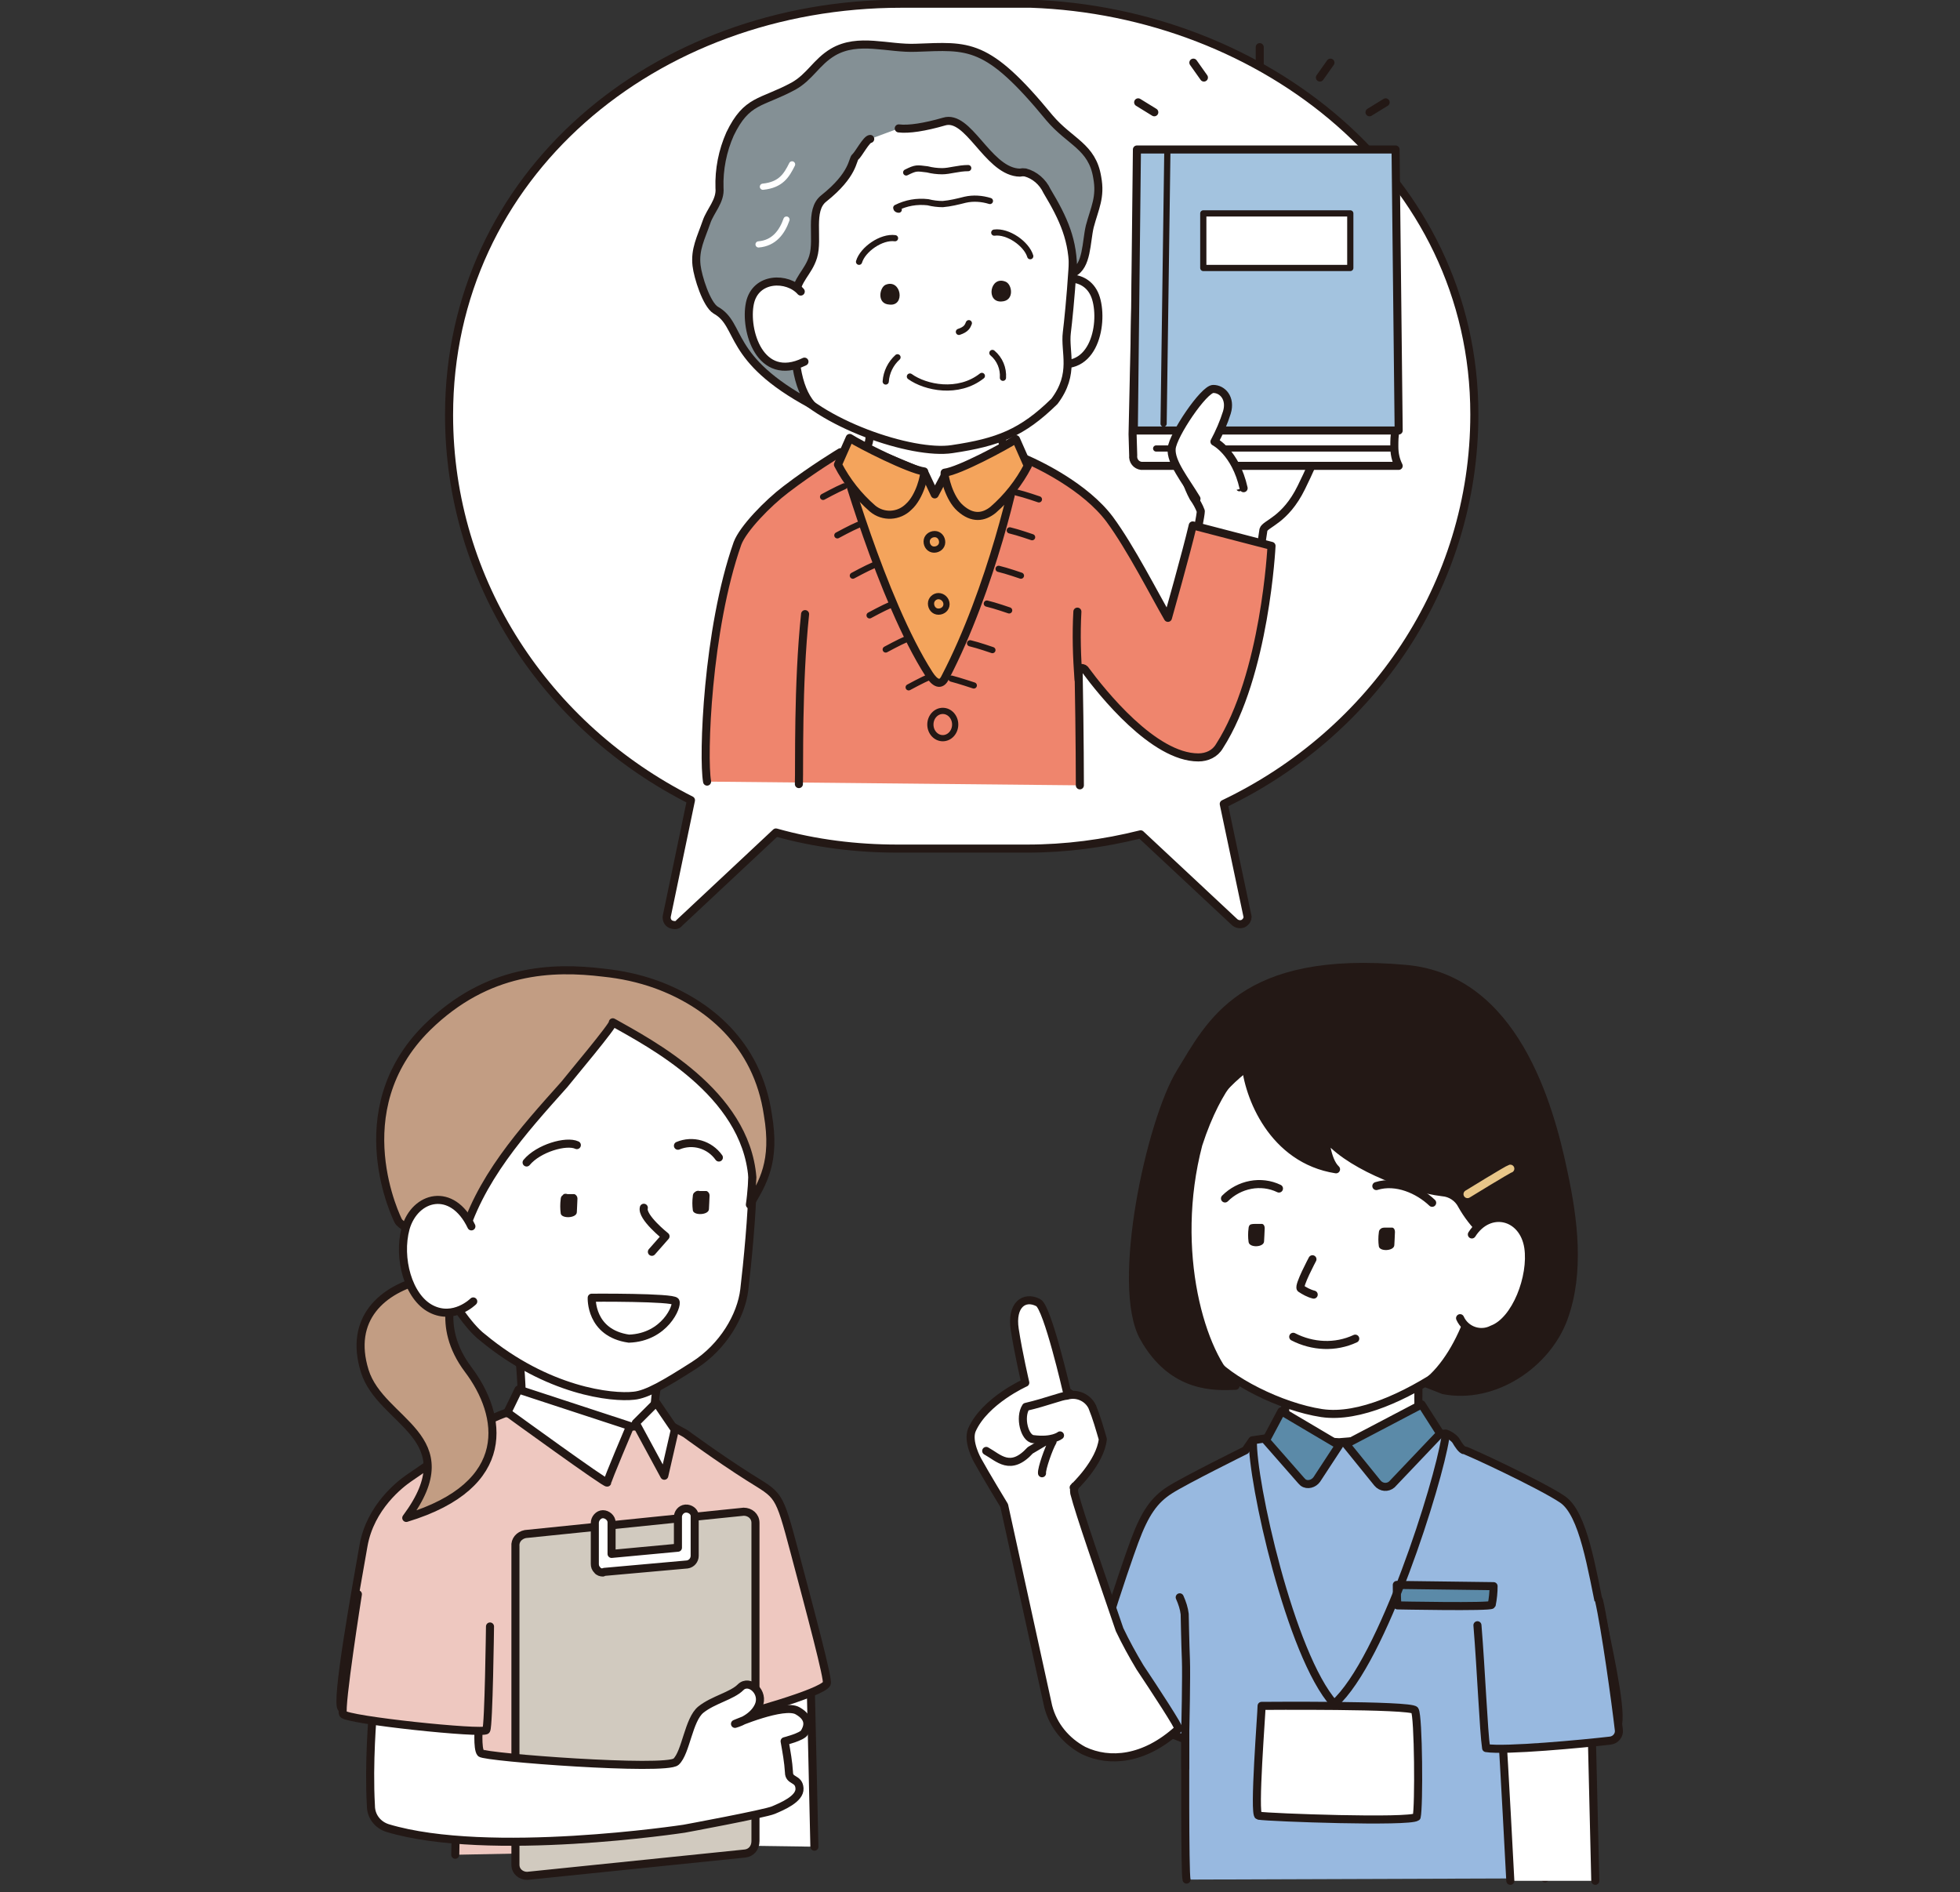 <svg version="1.1" id="レイヤー_1" xmlns="http://www.w3.org/2000/svg" xmlns:xlink="http://www.w3.org/1999/xlink" x="0" y="0" viewBox="0 0 316 305" xml:space="preserve"><rect x="0" y="0" width="316" height="305" fill="#333333" stroke="none"/><style>.st1{fill:#fff;stroke:#231815;stroke-width:1.3;stroke-linecap:round;stroke-linejoin:round}.st2{fill:#231815}.st3,.st4{stroke:#231815}.st3{fill:none;stroke-width:1.3;stroke-linecap:round;stroke-linejoin:round}.st4{fill:#98b9e0}.st4,.st5,.st8{stroke-width:1.3;stroke-linecap:round;stroke-linejoin:round}.st5{fill:#5b8aa8;stroke:#231815}.st8{fill:#eec8c0}.st11,.st8,.st9{stroke:#231815}.st11,.st12,.st9{stroke-linecap:round;stroke-linejoin:round}.st9{fill:#c29d83;stroke-width:1.3}.st11{fill:none}.st12{fill:#f4a45c;stroke:#231815;stroke-width:1.3}</style><g id="レイヤー_2_1_"><g id="contents"><defs><path id="SVGID_1_" d="M0 0h316v305H0z"/></defs><clipPath id="SVGID_2_"><use xlink:href="#SVGID_1_" overflow="visible"/></clipPath><g clip-path="url(#SVGID_2_)"><path class="st1" d="M207 224.5c.2.9.4 4.3-.1 5.1s-2 2.9-2 2.9l11.2 6.1 14.1-6c-.5-.9-1-1.8-1.4-2.7-.2-.8-.1-8.3-.1-8.3l-21.7 2.9z"/><path class="st1" d="M239.9 199.1c2.8-17.1-5.3-31.5-24.4-32-13 .3-23.6 10.3-24.7 23.2-1.4 14.1 1.4 24.8 4.3 28.5s11.4 8 18 9c6.1.9 13.8-2.9 19.5-6.7 1-.9 1.9-2 2.6-3.2 1.5-3.2 2.6-6.7 3.2-10.2"/><path class="st2" d="M202.4 197.3h1.1c.3.1.4.4.4.7 0 .5-.1 1.9-.1 2.1 0 1-2.4 1.1-2.5.1-.1-.7-.1-1.5 0-2.2 0-.2.1-.5.3-.6.3-.1.6-.1.8-.1zm21 .6h1.1c.3.1.4.4.4.7 0 .5-.1 1.9-.1 2.1 0 1-2.4 1.1-2.5.2-.1-.7-.1-1.5 0-2.2 0-.2.1-.5.3-.6.2-.2.5-.2.8-.2z"/><path class="st3" d="M211.6 203s-2.3 4.3-1.9 4.7c.6.4 1.3.8 2.1 1m-3.3 6.8c3.1 1.6 6.8 1.8 10 .3m3.4-24.6c3.2-1 6.8.6 9 2.7m-33.4-.7c2.3-2.3 5.8-3 8.7-1.6"/><path class="st4" d="M191.3 303c-.3-.9-.2-22.6-.2-22.6s-13.2-5.1-15-6.2 5.5-22.2 6.8-25.7c1.7-4.6 3.2-6.7 5.7-8.3s12.2-6.4 12.2-6.4l1.1-1.6 2.6-.4 11.4.7 17.2-1.4c.6.2 1.2.6 1.6 1.1.4.7 1 1.6 1.4 1.6s12.4 5.6 15.8 7.9 4.7 11.1 6.3 18.7c1.6 7.6 3.7 17.4 2.3 18.2s-12.2 2.5-12.2 2.5l.8 21.7"/><path class="st1" d="M243.5 303.2s-1.1-21.1-1.3-23.1c7.1-1.1 14.4-2 14.4-2l.6 25.1"/><path class="st3" d="M190.2 257.5c.4.9.7 1.8.8 2.7 0 0 .1 5.1.2 7.4s-.1 11.4-.1 11.4v6"/><path class="st5" d="M225.2 255.5c0 1.1 0 2.2.1 3.3 0 0 15 .3 15.2-.1.2-1 .3-2 .3-3l-15.6-.2z"/><path class="st3" d="M202 232.2c-.2 6.4 6 34.6 13.1 42.5 7.9-7.1 16.8-35.7 17.9-42.8"/><path class="st1" d="M203.4 275c0 1.2-1.3 17.5-.5 17.7 1.9.3 24.3 1.1 25.5.2.4-1.6.3-16.3-.3-17.2s-24.7-.7-24.7-.7z"/><path d="M200.8 171.3c.4 5.4 4.4 15.6 14.6 17.2-1.6-1.5-1.8-5.5-1.8-5.5 3.1 4.4 13 8.5 19 9.2 1.3.1 2.5.9 3.1 2.1.9 1.6 2 3 3.3 4.3.7 7.3-2.8 19.5-9.1 24.4 0 0 2.6 1 2.8 1.1 8.2 1.6 16.7-4.2 19.4-11.6s1.6-15.9 0-23.4c-2.3-11.1-8-31.3-25.4-32.9-26.5-2.4-31.6 8.9-36.4 16.7s-10.6 34.3-5.9 42.7 11.7 7.9 14.8 7.8c-5.5-4.8-10.5-21.7-6-38.9 3.3-10.2 7.6-13.2 7.6-13.2z" fill="#231815" stroke="#231815" stroke-width="1.3" stroke-linecap="round" stroke-linejoin="round"/><path class="st5" d="M206.6 227.5l9.3 5.5-3.6 5.5c-.5.7-1.5 1-2.2.5l-.3-.3-5.7-6.5 2.5-4.7zm22.6-1.1l-12.2 6.4 5.1 6.3c.6.7 1.6.8 2.3.2l7.8-8.2-3-4.7z"/><path class="st4" d="M238.2 262c.6 7.3 1 17.2 1.4 19.8 3 .5 15.7-.7 20-1.2.9-.1 1.5-.9 1.4-1.7-.5-4.4-2.2-16.6-3.2-20.9"/><path class="st1" d="M190 278.7l-.1.1c-5.4 4.9-11 5.4-15.2 3.4-2.8-1.5-4.9-4-5.7-7.1l-7.1-32.4s-3.1-5.1-4.3-7.3c0 0-1.7-3-.9-4.9 2.1-4.7 8.6-7.6 8.6-7.6s-1.1-4.7-1.7-8.6 1.5-5.5 3.8-4.3c1.5.8 4.6 14.3 4.6 14.3s6.3 3.9 4.9 8.7c-.6 2.3-1.8 4.5-3.4 6.3-.3.4-.4.9-.3 1.4.9 3.5 4.1 12.6 7.3 22 1 2.1 2.1 4.1 3.3 6.1 2.4 3.6 6.4 9.7 6.2 9.9z"/><path class="st1" d="M170.9 231.4s-1.2 1-4.3.6c-1.4-.1-2.3-3.5-1.2-5.2 3.4-.8 5.8-1.8 6.6-1.8 1.6-.5 3.4.3 4.1 1.8.7 1.7 1.2 3.5 1.7 5.2-.4 3.8-4.7 7.8-4.7 7.8"/><path class="st3" d="M159 233.9c2 1.1 3.9 3.4 7.1-.1l2.2-1.3m1.4-.1c-.6 1-1.8 4.4-1.7 5.1"/><path class="st1" d="M237.3 199c2.8-4.4 8.3-3.1 9.1 2.1.7 4.7-2 11.8-5.8 13.2-1.9 1-4.3.2-5.2-1.8"/><path d="M243.5 188.4c-.4.1-6.9 4.1-6.9 4.1" fill="none" stroke="#e8c689" stroke-width="1.3" stroke-linecap="round" stroke-linejoin="round"/><path class="st1" d="M131.3 297.7c0-.7-.6-25.9-.6-26.4s-13.7 4.4-13.7 4.4l.2 21.8m-11.1-74.9c-.4 1.8-.9 5.4-.2 6.1.9.7 1.8 1.4 2.8 2l-9.8 6.9-17-8c.8-.8 1.5-1.7 2-2.6.6-1.3-.3-9.6-.3-9.6l22.5 5.2z"/><path class="st8" d="M119.5 298.1c.2-5-.6-21.5-.6-21.5s13.6-3.6 14.4-5.2c.3-.6-2.6-11.4-5.2-21.2s-2.5-9-7.4-12.1-10.2-7-10.2-7l-2-1.1-2.4-.2-4.8.2-19.8-2.2s-3.2 1.1-4.1 2.2-10.2 7.4-11.5 8.3-6.2 4.6-7.3 10.9-4.6 25.5-3.5 26.2c1.8 1.1 18.7 2.9 18.7 2.9l-.4 20.7"/><path class="st1" d="M72.5 209s2.9 4.8 5.3 6.6c10.5 8.7 20.9 9.8 24.4 9.4 2.1-.2 5-1.9 9.7-4.9s7.6-8 8.1-12.2 1.3-12.5 1.3-16.7 1-11.3-4.1-19.5-13.3-14.2-30.4-11.4c-17.8 4.2-24 21.1-21.4 34"/><path class="st3" d="M103.8 194.7c-.4 1.5 3.5 4.6 3.5 4.6l-2.2 2.5m-20.2-14.4c1.9-2.3 6.4-3.6 8.1-2.8m16.3.1c2.4-1 5.1-.2 6.6 1.9m-14.5 29.2c5.8-.2 7.9-5.3 7.5-6s-13.5-.6-13.5-.6-.3 5.7 6 6.6z"/><path class="st9" d="M97.3 156.8c2.9.3 5.7.9 8.5 1.9 8.2 3 16.3 9.4 18 21 1.3 7.6-.8 10.9-2.9 14.5.3-2 .4-4.4.4-4.4-1.1-13.7-16.5-21.6-22.5-25 .4.2-7.2 9.2-7.8 10-6.7 7.5-13.9 15.4-16.6 25.5-.1.4-.8-.4-1.1-.1-1.2 1.1-8.5-2.1-9.1-3.4 0 0-9-17.7 4.7-31.2 9.7-9.5 20.2-9.8 28.4-8.8z"/><path class="st1" d="M83.6 224l18 5.9s-3.7 8.7-3.7 9.1-16.1-11.3-16.1-11.3l1.8-3.7zm22.2 2.1l-3.3 3.3 4.6 8.5 1.7-7.4z"/><path class="st2" d="M91.5 192.5h1.1c.3.1.5.4.5.7 0 .5-.1 1.9-.1 2.2 0 1-2.5 1.1-2.6.2-.1-.8-.1-1.5 0-2.3 0-.2.1-.5.3-.6.2-.3.5-.3.8-.2zm21.3-.5h1.1c.3.1.5.4.5.7 0 .5-.1 1.9-.1 2.2 0 1-2.5 1.1-2.6.2-.1-.8-.1-1.5 0-2.3 0-.2.1-.5.3-.6.2-.2.5-.3.8-.2z"/><path d="M120.1 298.8L85 302.4c-1 0-1.9-.7-1.9-1.8v-51.3c-.1-1 .6-1.8 1.6-2l35.2-3.6c1 0 1.9.7 1.9 1.8v51.3c0 1.1-.7 1.9-1.7 2z" fill="#d1cabf" stroke="#231815" stroke-width="1.3" stroke-linecap="round" stroke-linejoin="round"/><path class="st1" d="M60.1 276.3c3.3.4 17.1 1.9 17.1 1.9s-.3 3.7.3 4.4 29.9 2.9 31.5 1.4 2-6.8 4-8.4 5-2.2 6.4-3.6 3.9.8 2.9 3-3.8 2.9-3.8 2.9 7.9-3.4 10.1-2.1c2.3 1.3 1.5 2.8 1.1 3.5s-3.2 1.4-3.2 1.4c.3 1.7.6 3.3.7 5 0 1.5 1.6.9 1.7 2.6s-2.8 2.9-4.2 3.5-14.4 3-14.4 3-31.5 4.8-47.8-.1c-1.6-.5-2.7-1.9-2.7-3.6-.4-7 .3-14.8.3-14.8z"/><path class="st8" d="M57.7 257s-2.9 18.3-2.4 19.3 22.7 3.3 23.1 2.6.6-16.7.6-16.7"/><path class="st1" d="M97.2 253.5c-.3 0-.7-.1-.9-.4-.3-.3-.4-.6-.4-1v-6.6c0-.7.6-1.4 1.3-1.4.7 0 1.4.6 1.4 1.3v5.1l10.7-1v-5.1c.1-.7.7-1.3 1.5-1.2.7.1 1.2.6 1.2 1.2v6.4c0 .7-.5 1.3-1.2 1.4l-13.4 1.2-.2.1z"/><path class="st9" d="M68.5 206.2c-6.9 1.6-12.3 6.4-9.7 14.8s16.5 10.5 6.7 23.7c17.5-5.3 15.5-16.6 10-23.9s-1.9-13.5-1.9-13.5l-5.1-1.1z"/><path class="st1" d="M76 197.7c-3.1-6.5-9.1-4.9-10.6.3-1.3 4.8.4 11.1 4.1 13s6.8-1.2 6.8-1.2M166.2.6h-20.9c-39.9 0-72.9 27.7-72.9 66.3 0 27 15.8 50.4 39 62.1l-3.9 18.7c-.1.7.3 1.3 1 1.4.4.1.8 0 1-.3l15.6-14.6c6.4 1.8 13 2.6 19.6 2.6h20.9c6.2 0 12.3-.8 18.3-2.3l15.2 14.2c.5.4 1.3.4 1.7-.1.3-.3.4-.7.3-1l-3.8-18c23.9-11.4 40.4-35.2 40.4-62.8 0-38.4-34.1-64.9-71.5-66.2z"/><path class="st1" d="M168.3 46.8c1.9-2.5 7.1-3 8.4 1.3s-.5 13-8 10m42.4 7.3c.4-.9.6-1.9.7-2.9 0-1.1-.9-2-2-2h-.4c-.1-1.1-1-1.8-2-1.8-.7 0-1.3.5-1.6 1.1-1.2 2.8-2.6 5.6-4.2 8.2-.3-.2-.1-.3-.1-.3 1.4-4.2 3.2-8.7 1-9.5s-2.6 1.6-4.4 6c-2 4.7-2.8 7.3-2.8 7.3-.3-1.2-.4-2.5-.2-3.8.1-1.1.3-2.4-.7-3.2-2-1.5-3.1 1.9-3.6 3.5-.9 4.1-.4 8.5 1.6 12.2.5.7.9 1.4 1.2 2.2 0 .6-.7 4.1-1.1 6l10.5 2.9c.1-2 .4-3.9.7-5.9.3-1 3.5-1.5 6.1-6.8s3.4-7.7 4-11.2c.6-2.7-1.9-3.9-2.7-2zm-2.1-4.5c-.8 2.5-4 9.1-4 9.1"/><path class="st3" d="M208.4 71.9l2.9-7.2"/><path class="st11" d="M198.7 73.8c.7 1.5 1.1 3.2 1.1 4.9"/><path class="st1" d="M160.4 65c.3 2.4.8 4.7 1.4 7 1.4 1.5 3.3 3.4 3.3 3.4l-1.6 18.8-26.9-.5-2.2-18.8 4-1.3c1.1-.7 1.8-1.9 1.8-3.3l1-5.2 19.2-.1z"/><path class="st12" d="M149.1 76.3l1.6 3.4 1.7-3.2 10.4-4.2L168 79l-6.9 36-18.7-.9-10.8-37.4 6.7-4.9z"/><path class="st1" d="M126.8 61.5c5 6.7 20.3 11.9 26.7 10.9 7.4-1.1 11.3-2.6 16.5-7.7 3.4-4.5 1.6-7.9 2-11.1s1.7-16.5.9-21.4c-1.9-12.4-9.8-17.9-23.6-17.6s-28.1 7.3-26.9 31.9c.5 4.2 1.6 12 4.4 15z"/><path class="st11" d="M154.6 53.5c1.2-.4 1.4-.9 1.6-1.4m-17.7-9.9c.6-2 3.6-4.1 5.8-3.8"/><path d="M144.9 20.7c1.6.2 4.2-.2 7.3-1.1 3.9-1.2 6.9 7.6 11.8 8.2.8.1.5-.1 1.3 0 1.5.4 2.8 1.5 3.5 3 2.7 4.5 4.3 8 4.2 13.2 2.3-1.1 2.1-5 2.7-7.5.8-3 1.8-4.7 1.2-7.9-.8-5-4.4-5.7-7.7-9.6-10.1-12.3-13-11.6-21.5-11.3-4.5.2-9.3-1.7-13.4.7-2.7 1.6-3.7 4-6.4 5.5-5.2 2.8-7.5 2.1-10.2 7.7-1.2 2.7-1.8 5.7-1.7 8.7.2 2.1-1.5 3.7-2.1 5.5-.9 2.6-1.9 4.4-1.6 7 .2 1.8 1.6 6.3 3.1 7.2 4.3 2.4 1.6 7.8 15.4 15.2-2.2-2.7-3.2-7.3-2.6-17.3.2-2.9 2.1-3.9 2.9-6.5.9-3-.7-7.5 1.7-9.4 4.9-3.9 4.6-6.3 5.1-6.7s1.8-2.9 2.4-2.9" fill="#849095" stroke="#231815" stroke-width="1.3" stroke-linecap="round" stroke-linejoin="round"/><path class="st11" d="M144.7 57.6c-1.1 1-1.8 2.4-1.9 3.9m17.2-4.6c1.2 1 1.8 2.5 1.7 4"/><path d="M114 126c-.7-3.9 0-24.5 4.9-38.4.9-2.4 4.9-6.5 7.8-8.7 4.3-3.3 8.8-6 8.8-6s6.6 23.8 14.3 35.8c.9 1.4 1.9 2 2.6.5 7.4-14.2 11.7-33.2 11.8-35.7 3.3 1.3 10.8 5 14.7 10.2 3.4 4.6 7.3 12.3 9.4 15.9 0 0 3-10.6 4-14.9L205 88s-1 20.8-8.4 32.3c-.7 1.2-2 1.8-3.4 1.8-7.2 0-15.5-10.4-18.3-14.2-.2-.2-.5-.3-.8-.1-.2.1-.2.3-.2.5.2 10.5.2 18.3.2 18.3" fill="#ef856d" stroke="#231815" stroke-width="1.3" stroke-linecap="round" stroke-linejoin="round"/><path class="st3" d="M129.8 99c-1.2 11.4-.9 24.6-1 27.4"/><path class="st12" d="M137 70.6c1.7 1.1 9.6 5.1 12 5.4.1.6-.7 4.1-2.5 5.7-1.6 1.6-4.1 1.7-5.8.3-2.3-2-4.2-4.4-5.6-7.1l1.9-4.3zm26.8.2c-1.7 1.1-9.1 5.1-11.5 5.4-.1.6.7 4.1 2.5 5.7 2 1.8 3.8 1.5 5.3.3 2.3-2 4.2-4.4 5.6-7.1l-1.9-4.3z"/><path class="st1" d="M173.7 98.6c-.2 3.7-.1 7.3.2 11M129.1 47c-2.1-2.4-7.3-2.4-8.2 1.9s1.6 12.9 8.8 9.4"/><path class="st2" d="M142.8 45.9c-1 .4-1.5 3.1.6 3.2 2.6.3 1.9-4.2-.6-3.2z"/><path class="st11" d="M166.1 41.3c-.6-2-3.6-4.1-5.8-3.8"/><path class="st2" d="M162.1 45.4c1.1.4 1.5 3.1-.6 3.2-2.6.2-1.9-4.2.6-3.2z"/><path class="st11" d="M151.9 87.4c0 .7-.6 1.2-1.3 1.2s-1.2-.6-1.2-1.3c0-.7.6-1.2 1.3-1.2.7 0 1.2.6 1.2 1.3zm.7 10c0 .7-.6 1.2-1.3 1.2-.7 0-1.2-.6-1.2-1.3 0-.7.6-1.2 1.2-1.2.7 0 1.3.6 1.3 1.3zm-7.7-63.6c-.2 0-.4-.1-.4-.3 1.6-.8 3.3-1.1 5.1-.9.8.2 1.6.3 2.4.3 1.2-.1 2.4-.4 3.6-.7 1.3-.3 2.7-.2 4 .2m-13.5-4.6c1.6-.8 1.7-.7 3.4-.5.8.2 1.6.3 2.4.3 1.2 0 2.6-.5 4.2-.5m-9.4 33.6c2.5 1.8 7.8 2.9 11.6-.1"/><path class="st1" d="M225.5 75.1H184c-.8-.1-1.4-.8-1.3-1.7l-.1-3.4.9-41 40.8.7.7 39.7c-.2.8-.2 1.7-.2 2.6 0 1.1.2 2.1.7 3.1z"/><path fill="#a3c3df" stroke="#231815" stroke-width="1.3" stroke-linecap="round" stroke-linejoin="round" d="M225.5 69.4h-42.7l.5-45.3H225z"/><path class="st11" d="M188.2 24.8l-.6 43.5m-1.2 4h37.7"/><path class="st1" d="M192.9 80.4c-1.8-3-4.2-5.9-4-8.1s5.2-9.6 6.7-9.6 2.9 1.5 2.2 3.8c-.5 1.6-1.2 3.2-2 4.7 0 0 3.4 1.7 4.7 7.5"/><path fill="#fff" stroke="#231815" stroke-linecap="round" stroke-linejoin="round" d="M194 34.4h23.7v8.8H194z"/><path d="M126.8 35.4c-.7 2-2 3.8-4.5 4m5.4-12.9c-.9 1.8-1.8 3.3-4.7 3.6" fill="none" stroke="#fff" stroke-linecap="round" stroke-linejoin="round"/><path class="st3" d="M203.1 7.6v2.8m11.4-.3l-1.7 2.4m10.6 4l-2.6 1.6m-28.4-8l1.7 2.4m-10.6 4l2.6 1.6"/><ellipse class="st11" cx="152" cy="116.8" rx="2" ry="2.2"/><path class="st11" d="M136.1 78.4c-1.2.5-3.4 1.7-3.4 1.7m5.7 4.5c-1.2.5-3.4 1.7-3.4 1.7m5.9 4.8c-1.2.5-3.4 1.7-3.4 1.7m6.1 4.7c-1.2.5-3.4 1.7-3.4 1.7m6 3.8c-1.2.5-3.4 1.7-3.4 1.7m7.1 4.4c-1.2.5-3.4 1.7-3.4 1.7m17.4-31.4c1.3.3 3.6 1.1 3.6 1.1m-4.7 5c1.3.3 3.6 1.1 3.6 1.1m-5.4 5.1c1.3.3 3.6 1.1 3.6 1.1m-5.5 4.5c1.3.3 3.6 1.1 3.6 1.1m-6.3 5.3c1.3.3 3.6 1.1 3.6 1.1m-6.6 4.6c1.2.3 3.6 1.1 3.6 1.1"/></g></g></g></svg>